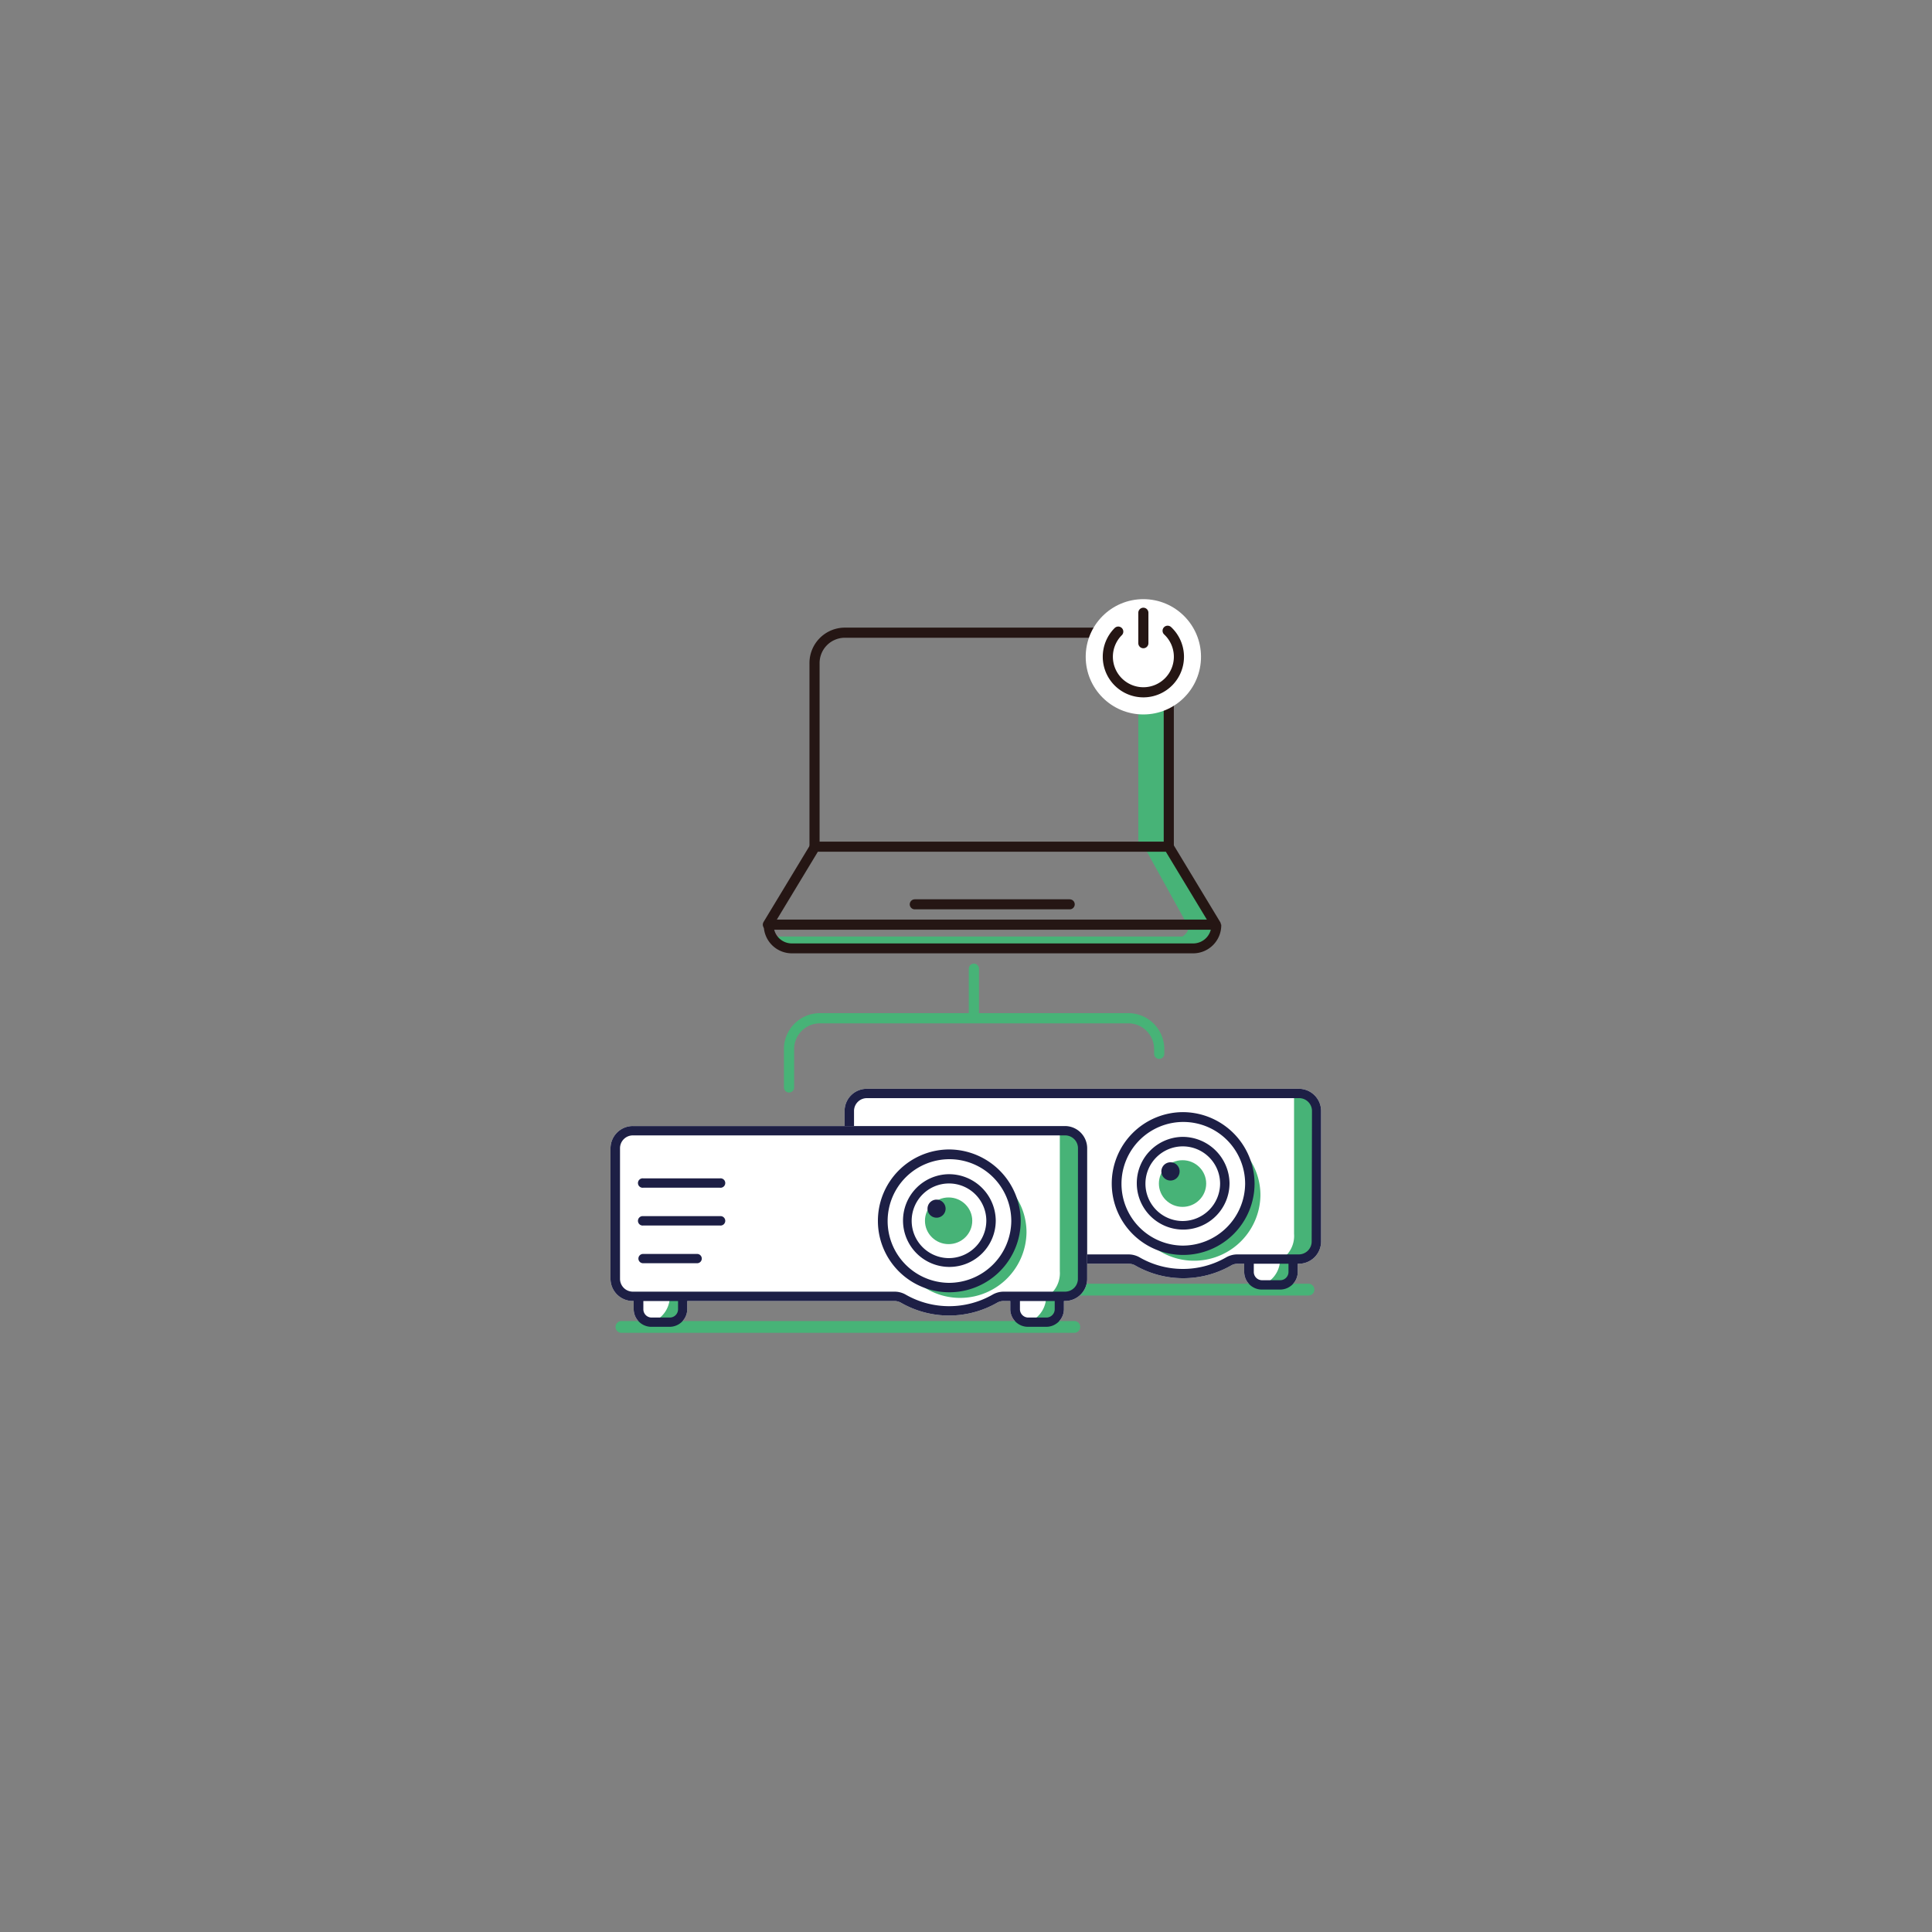 <svg xmlns="http://www.w3.org/2000/svg" viewBox="0 0 250 250"><rect x="0" y="0" width="250" height="250" fill="#808080" stroke="none"/><defs><style>.cls-1{fill:#47b377;}.cls-2{fill:#fff;}.cls-3{fill:#1d1f45;}.cls-4,.cls-5,.cls-6,.cls-7,.cls-8{fill:none;}.cls-4,.cls-5,.cls-6,.cls-7{stroke:#251614;}.cls-4,.cls-6{stroke-miterlimit:10;}.cls-4{stroke-width:1.31px;}.cls-5,.cls-7,.cls-8{stroke-linecap:round;stroke-linejoin:round;}.cls-5{stroke-width:1.31px;}.cls-6{stroke-width:1.28px;}.cls-7{stroke-width:1.3px;}.cls-8{stroke:#47b377;stroke-width:1.32px;}</style></defs><g id="圖層_1" data-name="圖層 1"><path class="cls-1" d="M148.26,109.94l5.25,9.49s.81.88-.51,1.76H100.35l1.32,1.31,52.8.22,2.83-1.54-.87-2.77-5.2-8.85Z"/><path class="cls-1" d="M147.3,91.35V108.9h4.31V90S147.59,91.64,147.3,91.35Z"/><path class="cls-2" d="M168.09,140.89H112.18a2.87,2.87,0,0,0-2.89,2.86v16.91a2.88,2.88,0,0,0,2.89,2.87h.12v1.06a2.29,2.29,0,0,0,2.3,2.28h2.34a2.29,2.29,0,0,0,2.3-2.28v-1.06h26.81a1.68,1.68,0,0,1,.83.21,12.5,12.5,0,0,0,12.45,0,1.68,1.68,0,0,1,.83-.21H161v1.06a2.29,2.29,0,0,0,2.3,2.28h2.33a2.29,2.29,0,0,0,2.3-2.28v-1.06h.12a2.89,2.89,0,0,0,2.9-2.87V143.75A2.88,2.88,0,0,0,168.09,140.89Z"/><path class="cls-1" d="M169,141.63c-.11,0-1.43,0-1.55-.09v18.12a3.61,3.61,0,0,1-1.87,3.44,7.64,7.64,0,0,0,3.59-.6h.7V142.22A1.52,1.52,0,0,1,169,141.63Z"/><path class="cls-1" d="M167.1,163a1.7,1.7,0,0,1-.74-.11,2,2,0,0,1-.72.18,3.54,3.54,0,0,1-1.85,3,8.36,8.36,0,0,0,3.46-.52c0-.43.08-.86.16-1.29s.21-.87.28-1.31C167.49,163,167.3,163,167.1,163Z"/><path class="cls-1" d="M118.39,163a1.72,1.72,0,0,1-.74-.11,1.9,1.9,0,0,1-.71.18,3.56,3.56,0,0,1-1.85,3,8.38,8.38,0,0,0,3.46-.52c0-.43.08-.86.16-1.29s.2-.87.28-1.31Z"/><path class="cls-1" d="M159.84,148a8.37,8.37,0,0,1,1.85,5.26,8.53,8.53,0,0,1-8.57,8.48,8.63,8.63,0,0,1-5.32-1.83,8.59,8.59,0,0,0,15.3-5.26A8.42,8.42,0,0,0,159.84,148Z"/><ellipse class="cls-1" cx="153.02" cy="153.15" rx="3.06" ry="3.02"/><path class="cls-1" d="M169.31,167.64H110.7a.76.76,0,0,1-.77-.76h0a.77.77,0,0,1,.77-.77h58.61a.77.77,0,0,1,.77.77h0A.76.76,0,0,1,169.31,167.64Z"/><path class="cls-3" d="M168.09,140.89H112.18a2.87,2.87,0,0,0-2.89,2.86v16.91a2.88,2.88,0,0,0,2.89,2.87h.12v1.06a2.29,2.29,0,0,0,2.3,2.28h2.34a2.29,2.29,0,0,0,2.3-2.28v-1.06h26.81a1.68,1.68,0,0,1,.83.21,12.5,12.5,0,0,0,12.45,0,1.68,1.68,0,0,1,.83-.21H161v1.06a2.29,2.29,0,0,0,2.3,2.28h2.33a2.29,2.29,0,0,0,2.3-2.28v-1.06h.12a2.89,2.89,0,0,0,2.9-2.87V143.75A2.88,2.88,0,0,0,168.09,140.89ZM118,164.59a1.08,1.08,0,0,1-1.08,1.07H114.6a1.08,1.08,0,0,1-1.08-1.07v-1.06H118Zm48.73,0a1.07,1.07,0,0,1-1.08,1.07h-2.33a1.07,1.07,0,0,1-1.08-1.07v-1.06h4.49Zm3-3.93a1.67,1.67,0,0,1-1.68,1.66h-7.93a2.93,2.93,0,0,0-1.45.38,11.22,11.22,0,0,1-11.21,0,2.93,2.93,0,0,0-1.45-.38H112.18a1.67,1.67,0,0,1-1.67-1.66V143.75a1.66,1.66,0,0,1,1.67-1.65h55.91a1.66,1.66,0,0,1,1.68,1.65Z"/><path class="cls-3" d="M123.43,147.66h-9.92a.61.61,0,1,0,0,1.21h9.92a.61.61,0,1,0,0-1.21Z"/><path class="cls-3" d="M123.43,152.54h-9.92a.61.61,0,1,0,0,1.21h9.92a.61.61,0,1,0,0-1.21Z"/><path class="cls-3" d="M120.49,157.43h-7a.61.61,0,1,0,0,1.21h7a.61.61,0,1,0,0-1.21Z"/><path class="cls-3" d="M153,143.91a9.24,9.24,0,1,0,9.34,9.24A9.3,9.3,0,0,0,153,143.91Zm0,17.27a8,8,0,1,1,8.12-8A8.08,8.08,0,0,1,153,161.18Z"/><path class="cls-3" d="M153,147.11a6,6,0,1,0,6.1,6A6.08,6.08,0,0,0,153,147.11ZM153,158a4.83,4.83,0,1,1,4.88-4.83A4.86,4.86,0,0,1,153,158Z"/><path class="cls-3" d="M151.45,150.4a1.18,1.18,0,1,0,1.19,1.17A1.18,1.18,0,0,0,151.45,150.4Z"/><path class="cls-2" d="M137.82,145.71H81.9A2.89,2.89,0,0,0,79,148.58v16.91a2.88,2.88,0,0,0,2.9,2.86H82v1.07a2.29,2.29,0,0,0,2.3,2.27h2.33a2.29,2.29,0,0,0,2.3-2.27v-1.07h26.81a1.72,1.72,0,0,1,.84.22,12.5,12.5,0,0,0,12.45,0,1.66,1.66,0,0,1,.83-.22h.87v1.07a2.29,2.29,0,0,0,2.3,2.27h2.34a2.29,2.29,0,0,0,2.3-2.27v-1.07h.12a2.87,2.87,0,0,0,2.89-2.86V148.58A2.88,2.88,0,0,0,137.82,145.71Z"/><path class="cls-1" d="M138.68,146.45c-.11,0-1.43,0-1.54-.09v18.12a3.64,3.64,0,0,1-1.87,3.45,7.46,7.46,0,0,0,3.58-.61h.71V147A1.53,1.53,0,0,1,138.68,146.45Z"/><path class="cls-1" d="M136.82,167.84a1.72,1.72,0,0,1-.74-.12,1.59,1.59,0,0,1-.71.18,3.56,3.56,0,0,1-1.85,3,8.55,8.55,0,0,0,3.46-.52c0-.43.08-.87.16-1.3s.2-.86.28-1.3Z"/><path class="cls-1" d="M88.12,167.84a1.72,1.72,0,0,1-.74-.12,1.59,1.59,0,0,1-.71.18,3.56,3.56,0,0,1-1.86,3,8.49,8.49,0,0,0,3.46-.52c0-.43.08-.87.16-1.3s.21-.86.29-1.3Z"/><path class="cls-1" d="M129.57,152.81a8.4,8.4,0,0,1,1.84,5.25,8.58,8.58,0,0,1-13.88,6.66,8.59,8.59,0,0,0,15.3-5.26A8.43,8.43,0,0,0,129.57,152.81Z"/><ellipse class="cls-1" cx="122.75" cy="157.97" rx="3.06" ry="3.02"/><path class="cls-1" d="M139,172.47H80.43a.77.77,0,0,1-.78-.77h0a.77.77,0,0,1,.78-.76H139a.77.77,0,0,1,.78.76h0A.77.77,0,0,1,139,172.47Z"/><path class="cls-3" d="M137.82,145.71H81.9A2.89,2.89,0,0,0,79,148.58v16.91a2.88,2.88,0,0,0,2.9,2.86H82v1.07a2.29,2.29,0,0,0,2.3,2.27h2.33a2.29,2.29,0,0,0,2.3-2.27v-1.07h26.81a1.72,1.72,0,0,1,.84.22,12.5,12.5,0,0,0,12.45,0,1.66,1.66,0,0,1,.83-.22h.87v1.07a2.29,2.29,0,0,0,2.3,2.27h2.34a2.29,2.29,0,0,0,2.3-2.27v-1.07h.12a2.87,2.87,0,0,0,2.89-2.86V148.58A2.88,2.88,0,0,0,137.82,145.71ZM87.74,169.42a1.07,1.07,0,0,1-1.08,1.07H84.33a1.07,1.07,0,0,1-1.08-1.07v-1.07h4.49Zm48.74,0a1.08,1.08,0,0,1-1.08,1.07h-2.34a1.08,1.08,0,0,1-1.08-1.07v-1.07h4.5Zm3-3.93a1.66,1.66,0,0,1-1.67,1.65h-7.93a2.89,2.89,0,0,0-1.45.39,11.31,11.31,0,0,1-11.22,0,2.89,2.89,0,0,0-1.45-.39H81.91a1.66,1.66,0,0,1-1.68-1.65V148.58a1.66,1.66,0,0,1,1.67-1.66h55.92a1.66,1.66,0,0,1,1.67,1.66Z"/><path class="cls-3" d="M93.16,152.48H83.24a.61.61,0,1,0,0,1.21h9.92a.61.61,0,1,0,0-1.21Z"/><path class="cls-3" d="M93.16,157.37H83.24a.61.61,0,1,0,0,1.21h9.92a.61.61,0,1,0,0-1.21Z"/><path class="cls-3" d="M90.21,162.26h-7a.6.6,0,1,0,0,1.2h7a.6.6,0,1,0,0-1.2Z"/><path class="cls-3" d="M122.75,148.74a9.24,9.24,0,1,0,9.33,9.23A9.3,9.3,0,0,0,122.75,148.74Zm0,17.26a8,8,0,1,1,8.11-8A8.08,8.08,0,0,1,122.75,166Z"/><path class="cls-3" d="M122.75,151.94a6,6,0,1,0,6.1,6A6.06,6.06,0,0,0,122.75,151.94Zm0,10.86a4.83,4.83,0,1,1,4.88-4.83A4.86,4.86,0,0,1,122.75,162.8Z"/><path class="cls-3" d="M121.18,155.23a1.17,1.17,0,1,0,1.18,1.17A1.18,1.18,0,0,0,121.18,155.23Z"/><path class="cls-4" d="M105.4,109.56V85.87a3.93,3.93,0,0,1,3.89-4h38.06a3.93,3.93,0,0,1,3.89,4v23.69"/><polygon class="cls-5" points="157.33 119.65 99.36 119.65 105.46 109.56 151.23 109.56 157.33 119.65"/><path class="cls-6" d="M157.39,119.65h0a3,3,0,0,1-2.92,3.07H102.39a3,3,0,0,1-2.92-3.07h0"/><line class="cls-7" x1="118.37" y1="117.02" x2="138.42" y2="117.02"/><circle class="cls-2" cx="147.95" cy="84.99" r="7.46"/><path class="cls-5" d="M151.09,81.62a4.6,4.6,0,1,1-6.39.11"/><line class="cls-5" x1="147.95" y1="79.29" x2="147.95" y2="83.23"/><path class="cls-8" d="M102.1,140.71v-5a4,4,0,0,1,4-3.95H146a4,4,0,0,1,4,3.95v.65"/><line class="cls-8" x1="126.02" y1="125.35" x2="126.02" y2="130.95"/></g></svg>
